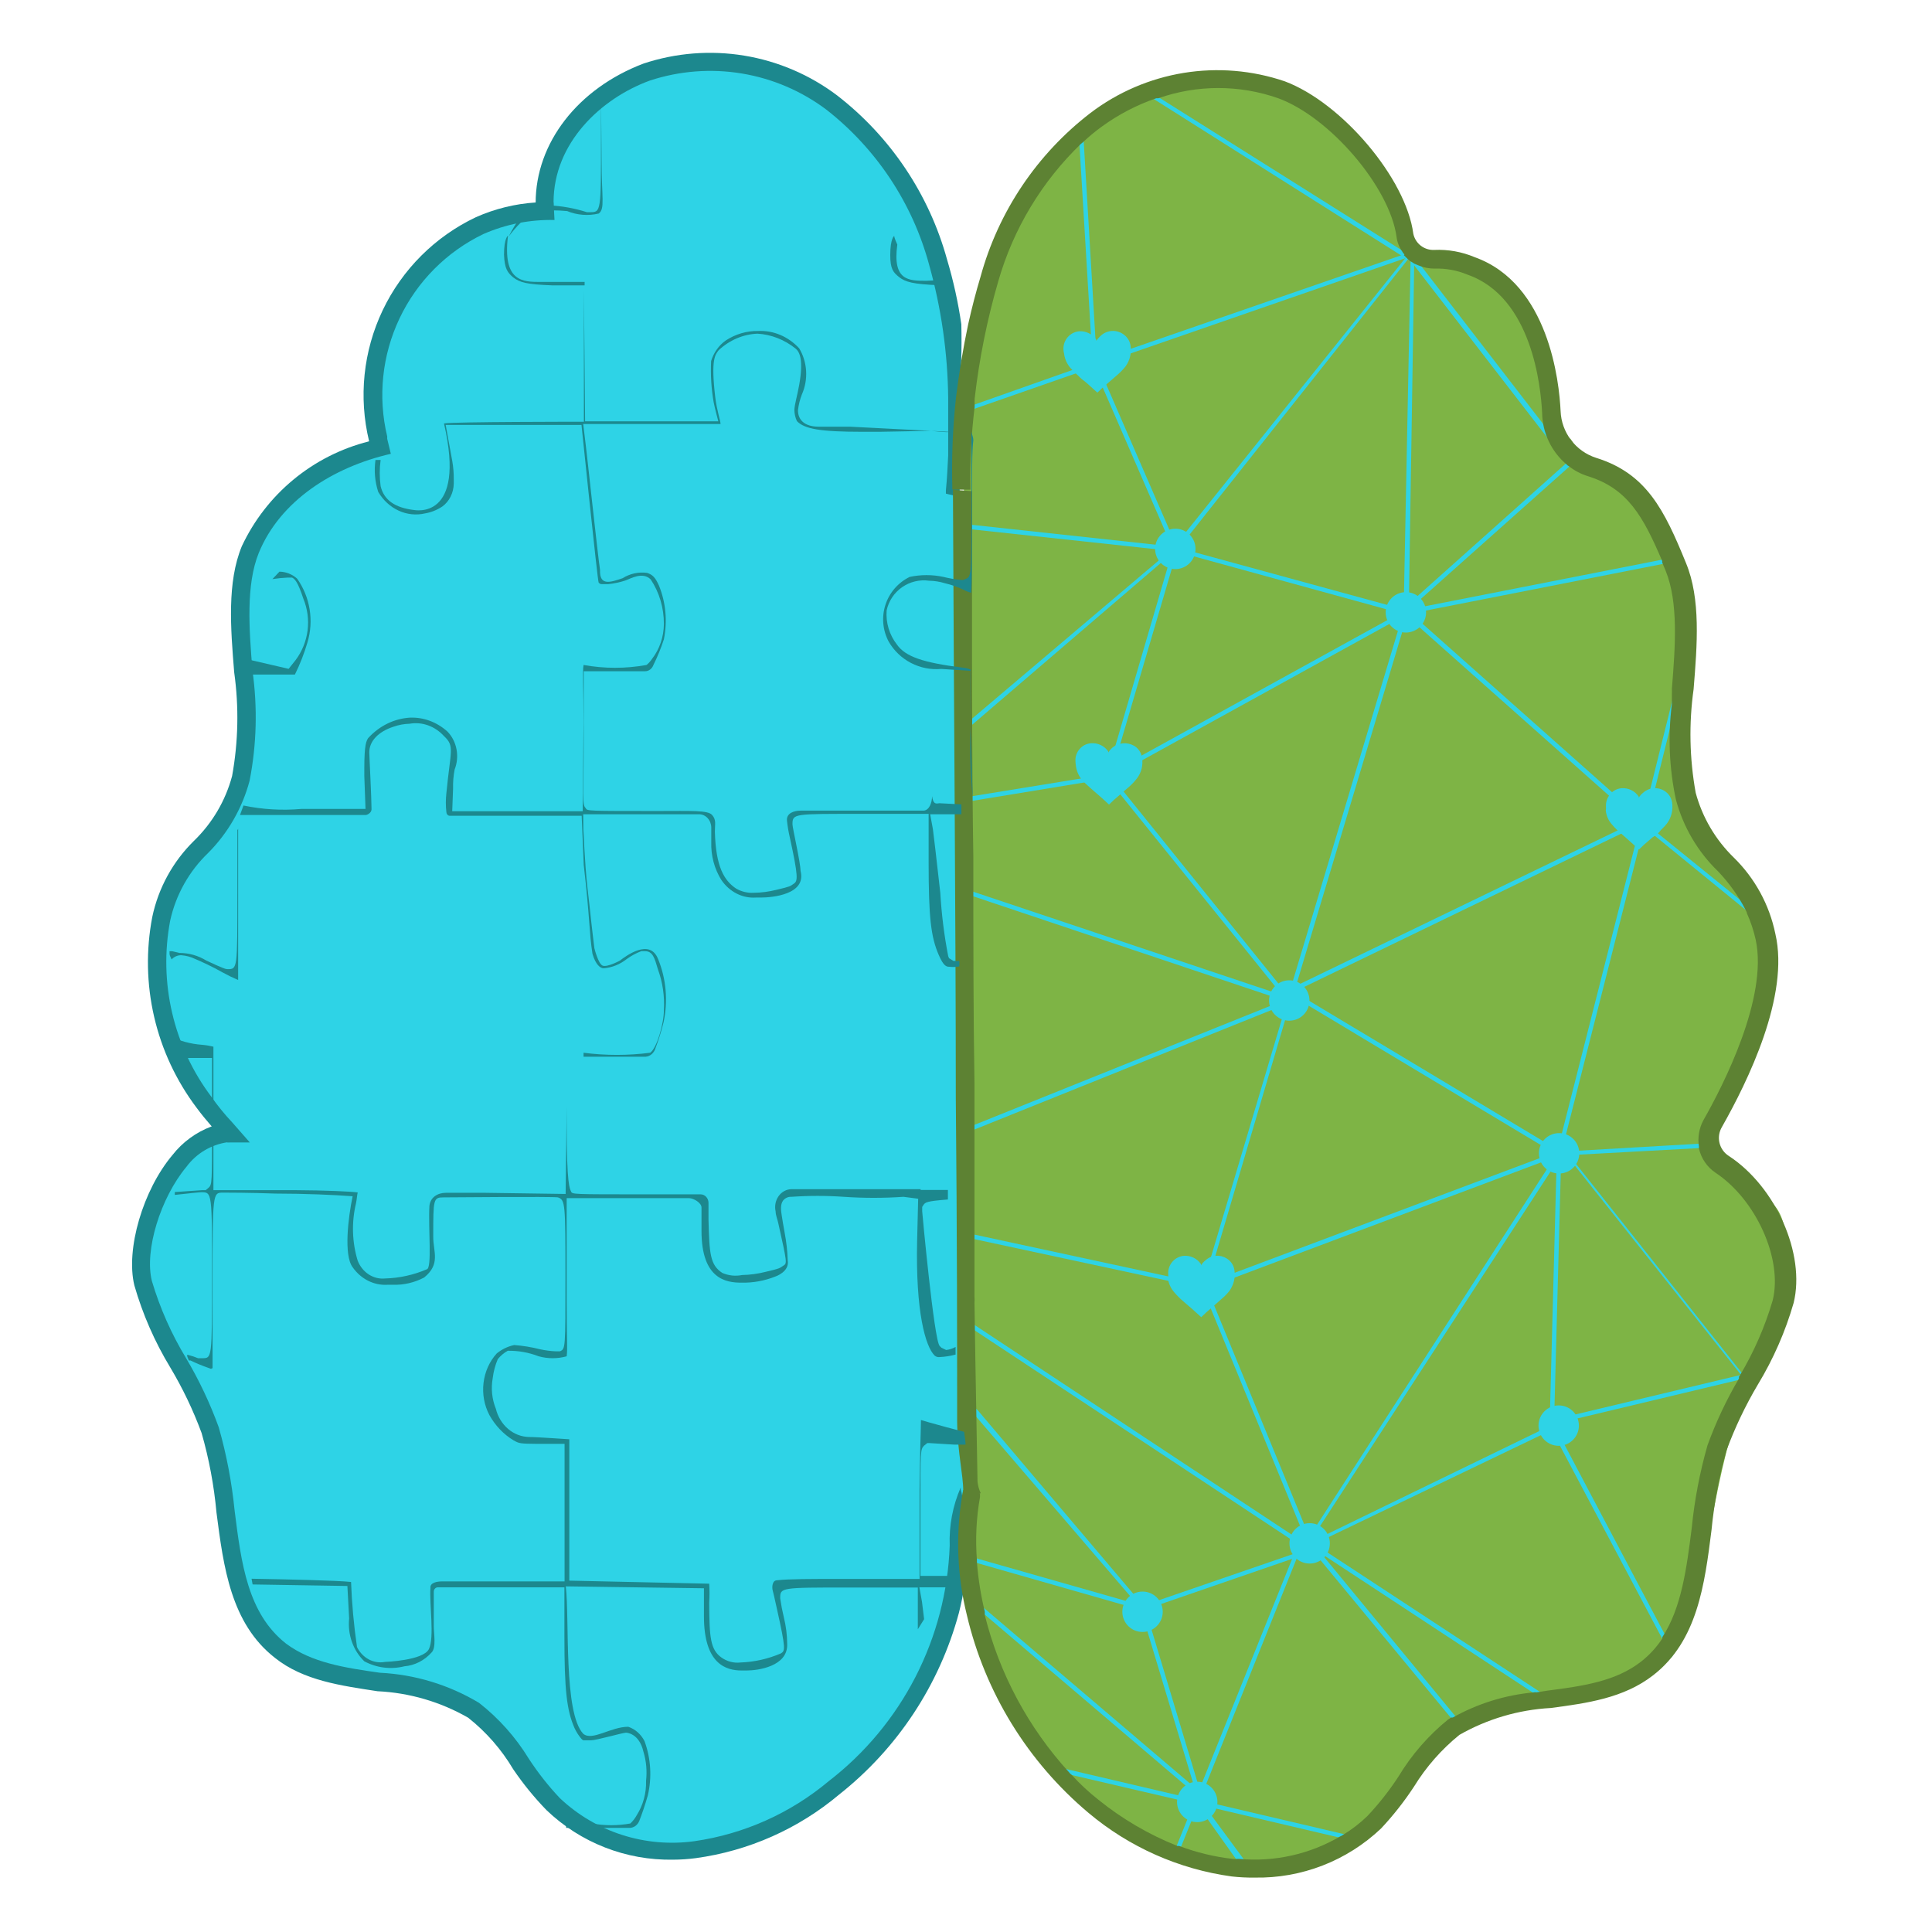 <?xml version="1.0" encoding="UTF-8"?> <svg xmlns="http://www.w3.org/2000/svg" width="512" height="512" viewBox="0 0 512 512" fill="none"><path d="M253.399 411.635C262.084 366.843 260.569 320.739 259.054 275.291L254.004 120.971C253.146 98.349 254.409 74.514 244.107 54.315C233.806 34.116 214.011 18.411 191.539 17.048C169.068 15.684 145.587 31.945 142.91 54.315C131.219 55.651 120.425 61.234 112.578 70.002C104.731 78.771 100.377 90.116 100.341 101.883C101.257 107.173 100.752 112.609 98.877 117.639C95.594 123.142 87.212 125.011 81.657 128.042C67.922 136.07 64.942 153.845 64.236 169.702C63.63 183.386 65.296 197.778 61.357 210.857C60.459 212.914 59.447 214.92 58.327 216.866C54.187 225.602 47.218 232.874 43.885 242.114C40.842 252.11 41.269 262.842 45.097 272.565C48.833 282.313 53.679 291.598 59.539 300.237C50.95 305.625 44.409 313.731 40.956 323.264C37.821 332.56 37.982 342.653 41.411 351.845C45.35 361.945 53.126 370.58 56.913 380.882C59.355 389.37 60.795 398.115 61.206 406.938C61.636 415.808 64.656 424.358 69.891 431.53C77.87 440.872 91.05 443.448 103.118 445.77C115.188 448.093 128.368 451.326 135.538 461.374C143.819 473.14 151.192 484.502 165.028 488.542C179.049 492.176 193.926 490.39 206.688 483.542C219.432 476.665 230.182 466.611 237.896 454.355C245.815 441.269 251.082 426.753 253.399 411.635Z" fill="#2ED3E6"></path><path d="M257.186 393.657C255.438 413.992 259.041 434.431 267.639 452.941C271.999 462.134 278.135 470.373 285.692 477.184C293.249 483.996 302.079 489.247 311.672 492.632C321.307 495.818 331.61 496.413 341.545 494.357C351.482 492.3 360.702 487.664 368.28 480.917C374.441 475.008 377.067 466.475 383.429 460.717C386.132 458.484 389.06 456.538 392.165 454.911C406.507 447.437 424.029 454.911 435.896 444.104C441.793 438.559 446.188 431.609 448.672 423.905C456.044 398.303 454.883 380.174 470.032 354.169C472.506 345.634 475.638 328.919 471.446 321.193C468.518 315.791 457.206 309.074 454.328 303.62C456.351 294.861 459.437 286.381 463.518 278.372C468.495 269.885 470.849 260.117 470.285 250.295C469.123 240.196 458.519 231.157 453.066 222.723C442.562 206.463 446.551 187.375 447.511 169.146C449.631 155.865 445.491 137.989 425.241 123.698C420.545 120.063 419.434 121.426 416.252 116.377C409.284 112.387 408.728 94.764 406.153 86.583C405.303 82.891 403.431 79.513 400.753 76.834C398.074 74.155 394.696 72.284 391.004 71.434C385.651 69.616 378.986 69.818 374.896 66.03C370.805 62.243 371.26 53.709 369.846 49.114C365.506 41.611 359.642 35.101 352.631 30.004C345.622 24.907 337.621 21.336 329.145 19.522C320.383 18.561 311.518 19.688 303.276 22.813C295.035 25.938 287.65 30.971 281.728 37.499C263.852 56.587 258.095 83.553 256.479 109.66C253.638 157.093 253.875 204.66 257.186 252.063C258.802 276.553 254.661 298.823 255.57 323.365C256.479 347.907 258.752 369.217 257.186 393.657Z" fill="#7EB445"></path><path d="M254.611 394.162C254.611 394.162 254.611 394.566 254.611 394.819C254.776 395.295 254.894 395.785 254.965 396.283C257.023 406.618 256.729 417.284 254.105 427.49C248.965 446.502 237.847 463.355 222.393 475.564C211.57 484.672 198.384 490.52 184.369 492.431C182.394 492.692 180.403 492.827 178.41 492.834C165.922 493.067 153.848 488.347 144.83 479.705C141.574 476.35 138.618 472.716 135.993 468.848C132.887 463.612 128.848 458.991 124.075 455.214C116.735 450.996 108.494 448.59 100.039 448.194C90.545 446.73 80.445 445.417 72.871 439.357C61.155 430.217 59.236 415.27 57.368 400.828C56.718 393.7 55.4 386.651 53.429 379.771C51.197 373.718 48.408 367.886 45.097 362.349C40.987 355.563 37.794 348.261 35.604 340.635C33.281 331.091 37.876 315.386 45.703 306.095C48.389 302.664 51.972 300.043 56.055 298.52C57.687 298.009 59.399 297.804 61.105 297.915L60.802 302.712H60.246C55.93 303.349 52.043 305.674 49.44 309.175C42.522 317.456 38.23 331.395 40.249 339.473C42.388 346.669 45.442 353.56 49.339 359.975C52.781 365.786 55.672 371.906 57.974 378.256C60.018 385.439 61.421 392.791 62.165 400.222C63.933 414.362 65.65 427.591 75.799 435.57C82.566 440.62 91.353 441.983 100.694 443.296C109.971 443.753 118.991 446.495 126.954 451.275C132.198 455.377 136.662 460.389 140.133 466.07C142.562 469.792 145.316 473.29 148.364 476.523C153.073 480.973 158.722 484.309 164.892 486.283C171.063 488.259 177.598 488.824 184.015 487.936C197.132 486.049 209.46 480.54 219.616 472.03C229.22 464.622 237.072 455.189 242.614 444.4C248.157 433.612 251.253 421.735 251.682 409.614C251.485 404.31 252.486 399.028 254.611 394.162Z" fill="#1C888E"></path><path d="M102.462 115.669L103.573 120.265C88.171 123.8 74.234 132.738 68.578 146.523C65.145 155.006 66.003 166.722 66.912 177.781C68.274 187.451 68.018 197.281 66.154 206.868C64.24 214.096 60.461 220.696 55.197 226.006C50.118 230.861 46.602 237.121 45.097 243.983C43.568 252.092 43.748 260.43 45.627 268.464C47.505 276.499 51.039 284.052 56.005 290.642C57.672 293.03 59.511 295.291 61.509 297.409L66.205 302.762H60.246C58.807 301.44 57.442 300.042 56.156 298.571C54.742 296.954 53.328 295.238 52.066 293.521C46.695 286.389 42.878 278.21 40.86 269.513C38.842 260.815 38.669 251.792 40.35 243.024C41.962 235.346 45.81 228.319 51.409 222.824C56.269 218.123 59.76 212.188 61.509 205.656C63.156 196.587 63.344 187.313 62.064 178.185C61.105 166.42 60.145 154.3 64.084 144.755C67.285 137.926 71.962 131.892 77.778 127.088C83.593 122.285 90.403 118.833 97.716 116.982C99.281 116.528 100.846 116.073 102.361 115.72" fill="#1C888E"></path><path d="M146.698 53.658C145.082 53.658 143.517 53.658 141.951 53.658C136.495 54.011 131.143 55.328 126.146 57.547C115.315 62.678 106.585 71.386 101.424 82.203C96.264 93.02 94.99 105.285 97.817 116.931L98.069 117.74L102.614 116.427C102.595 116.174 102.595 115.922 102.614 115.669C100.1 105.168 101.254 94.123 105.884 84.368C110.513 74.612 118.34 66.734 128.064 62.041C134.01 59.425 140.457 58.15 146.95 58.304L146.698 53.658Z" fill="#1C888E"></path><path d="M250.672 130.818C250.672 130.515 250.672 130.263 250.672 129.96C250.975 126.879 251.127 123.8 251.278 120.668C251.278 115.366 251.278 110.316 251.278 105.519C251.155 93.566 249.457 81.681 246.229 70.171C241.841 53.886 232.289 39.463 219.01 29.066C212.414 24.11 204.717 20.819 196.577 19.474C188.435 18.129 180.09 18.769 172.249 21.34C159.222 26.087 146.698 37.903 146.698 53.608C146.65 54.516 146.65 55.426 146.698 56.335L141.951 56.739C141.951 55.729 141.951 54.769 141.951 53.759C141.951 37.903 153.111 23.461 170.533 16.846C179.128 13.994 188.288 13.272 197.224 14.741C206.161 16.21 214.607 19.826 221.838 25.279C236.001 36.236 246.224 51.493 250.975 68.757C252.653 74.38 253.919 80.119 254.762 85.926C254.916 92.344 254.731 98.766 254.207 105.165L255.368 106.377C255.368 106.933 255.368 108.196 255.368 108.701C255.368 109.205 255.368 108.701 255.368 108.701C255.368 112.74 253.702 116.427 253.601 120.82C253.5 125.214 254.611 127.941 254.207 131.677L250.672 130.818Z" fill="#1C888E"></path><path d="M436.351 216.512L436.452 216.159L436.199 216.462L435.846 216.361L435.593 216.21L435.643 215.957L444.33 181.013L445.036 181.063L445.238 182.225L436.705 216.613L436.351 216.512Z" fill="#2ED3E6"></path><path d="M343.335 264.435L343.638 264.081L343.941 263.828L344.143 263.627L344.446 263.727L411.708 304.075L411.506 304.378V304.429L411.305 304.731L411.153 305.135L343.335 264.435Z" fill="#2ED3E6"></path><path d="M374.896 159.451H374.542H373.987L416.606 121.376L417.364 122.335L375.098 160.005L374.896 159.451Z" fill="#2ED3E6"></path><path d="M416.506 305.691L416.405 305.287L416.809 305.034L454.227 302.863L454.025 303.57L453.622 304.075L416.557 306.095L416.506 305.691Z" fill="#2ED3E6"></path><path d="M415.748 376.084L416.102 376.034L415.697 375.832L415.647 375.529L415.9 375.225L461.146 364.42L467.407 362.551L465.993 364.116L461.448 365.53L415.799 376.437L415.748 376.084Z" fill="#2ED3E6"></path><path d="M330.256 495.107H329.7H329.296L317.784 478.947H318.591H318.844H319.449L331.215 494.905L330.256 495.107Z" fill="#2ED3E6"></path><path d="M317.43 475.261L344.95 406.838H345.254H345.658H346.112L318.439 475.817L317.43 475.261Z" fill="#2ED3E6"></path><path d="M258.196 414.008V413.251L258.651 412.948L299.604 424.613L299.25 425.066L299.099 425.37L298.998 425.673L258.196 414.008Z" fill="#2ED3E6"></path><path d="M294.605 204.595L370.755 162.631L371.311 163.137L371.209 163.693L296.12 205.1L294.605 204.595Z" fill="#2ED3E6"></path><path d="M313.541 141.928L373.027 67.646V67.949H373.33H373.734L314.804 142.23H314.197L313.188 142.483L313.541 141.928Z" fill="#2ED3E6"></path><path d="M256.53 351.391L256.379 350.129L256.984 350.28L345.355 408.705L344.699 409.665L256.53 351.391Z" fill="#2ED3E6"></path><path d="M256.834 140.211L256.227 139.151L256.783 138.999L308.593 144.605L308.391 145.008V145.362L307.937 145.716L256.834 140.211Z" fill="#2ED3E6"></path><path d="M255.621 236.762L255.772 236.055L256.226 235.752L338.436 263.273L338.033 264.384L255.621 236.762Z" fill="#2ED3E6"></path><path d="M290.161 94.107L290.211 93.753L289.959 94.107L289.655 94.056L289.404 93.753L285.818 34.167L286.677 33.258L286.98 33.813L290.565 94.157L290.161 94.107Z" fill="#2ED3E6"></path><path d="M411.405 379.367L412.011 379.417L412.416 379.771V379.417H412.617L412.869 379.569L443.572 437.64L443.118 439.206L411.405 379.367Z" fill="#2ED3E6"></path><path d="M344.143 261.91L344.446 261.708H343.991L343.536 261.354L343.89 261.051L435.745 216.664L436.25 217.724L344.345 262.163L344.143 261.91Z" fill="#2ED3E6"></path><path d="M320.459 340.887L320.661 340.635L320.206 340.786L319.601 340.383L320.056 339.979L411.304 305.691L411.455 305.943L411.961 306.347L411.556 306.853L320.61 341.039L320.459 340.887Z" fill="#2ED3E6"></path><path d="M373.936 164.248H375.047H375.804L432.614 214.745L431.806 215.654L373.936 164.248Z" fill="#2ED3E6"></path><path d="M462.307 367.398L462.004 365.126L416.001 307.205C416.001 307.205 416.001 307.205 416.001 306.903V306.347L462.458 364.924L462.811 367.096L462.458 367.701L461.903 368.308L462.307 367.398Z" fill="#2ED3E6"></path><path d="M346.971 409.867H347.981H348.636L387.267 456.728L386.662 457.132H386.055L346.971 409.867Z" fill="#2ED3E6"></path><path d="M348.082 406.231L347.829 405.928L413.122 304.933L414.081 305.59L348.435 406.585L348.082 406.231Z" fill="#2ED3E6"></path><path d="M311.118 491.47L311.067 491.067L316.319 478.039L317.379 478.544L311.976 491.925L311.118 491.47Z" fill="#2ED3E6"></path><path d="M255.772 327.859V327.102L256.227 326.748L317.782 340.029V341.191L255.772 327.859Z" fill="#2ED3E6"></path><path d="M311.572 146.119L313.693 145.564L370.957 161.218L368.887 161.874L311.572 146.119Z" fill="#2ED3E6"></path><path d="M257.641 107.993H257.943V107.59L258.196 107.236L286.778 97.137C287.047 97.213 287.303 97.333 287.535 97.49L288.141 97.894L257.186 108.701L257.641 107.993Z" fill="#2ED3E6"></path><path d="M302.937 428.55L304.047 429.056L304.25 429.106L304.401 429.308L317.834 473.948L316.722 474.302L302.937 428.55Z" fill="#2ED3E6"></path><path d="M255.217 192.88V192.476L308.845 147.028H309.299H310.158L255.268 194.092L255.217 192.88Z" fill="#2ED3E6"></path><path d="M302.634 24.269L303.543 24.016H304.25L373.987 67.899V68.151C373.951 68.3 373.951 68.456 373.987 68.606L373.482 69.06L302.634 24.269Z" fill="#2ED3E6"></path><path d="M374.592 162.026L373.835 161.52L374.592 161.269L443.673 147.684L443.37 148.442L442.966 148.997L375.199 162.329C375.008 162.207 374.804 162.105 374.592 162.026Z" fill="#2ED3E6"></path><path d="M464.074 242.316L436.149 219.542L437.865 219.643L464.63 241.307L464.68 242.519L464.074 242.316Z" fill="#2ED3E6"></path><path d="M411.506 376.437L411.204 376.084V376.437L410.698 376.387L412.567 306.196L413.274 306.246L413.729 306.6L411.86 376.437H411.506Z" fill="#2ED3E6"></path><path d="M319.803 344.169H320.662L320.964 344.119L321.116 344.371L347.072 407.494L346.617 407.544L345.961 407.846L319.803 344.169Z" fill="#2ED3E6"></path><path d="M347.879 410.221L348.082 409.968V409.917L348.284 409.614L348.435 409.211L411.607 450.669L410.648 450.871L409.891 450.972L347.879 410.221Z" fill="#2ED3E6"></path><path d="M302.23 425.622L301.775 425.319C301.565 424.941 301.224 424.654 300.816 424.512L258.297 374.973V374.266V373.054L259.055 373.66L303.391 425.976L302.23 425.622Z" fill="#2ED3E6"></path><path d="M282.132 469.959L280.264 468.999L280.516 468.342L317.783 477.078L317.48 478.19L282.132 469.959Z" fill="#2ED3E6"></path><path d="M255.722 299.328L255.924 299.025L337.932 266.05L338.992 266.606L338.588 267.01L255.621 300.389L255.722 299.328Z" fill="#2ED3E6"></path><path d="M303.442 425.572L303.946 425.167L347.223 410.271L347.576 411.331L304.654 426.127L303.442 425.572Z" fill="#2ED3E6"></path><path d="M255.722 211.665L256.025 211.26L291.726 205.454L292.079 206.16L291.878 206.615L255.621 212.573L255.722 211.665Z" fill="#2ED3E6"></path><path d="M310.41 144.554L289.758 96.985L290.565 97.036L291.17 97.289L311.672 144.504L311.37 144.654L311.219 144.352L310.966 144.705L310.713 144.755L310.41 144.554Z" fill="#2ED3E6"></path><path d="M371.966 162.631L373.835 68.252L374.441 68.808H374.795L373.33 162.631H371.966Z" fill="#2ED3E6"></path><path d="M413.324 303.266L413.274 302.863L435.19 216.563L436.3 216.866L414.334 303.266H413.324Z" fill="#2ED3E6"></path><path d="M350.96 407.797H350.606L349.899 407.494L350.505 407.14L412.869 376.842V377.548V378.155L351.161 407.797H350.96Z" fill="#2ED3E6"></path><path d="M319.702 478.694L319.904 478.291L319.955 477.937L320.459 477.685L360.049 486.977L358.383 487.784L319.702 478.694Z" fill="#2ED3E6"></path><path d="M258.196 425.521L258.297 424.36L258.853 424.511L315.359 472.635L314.602 473.544L258.196 425.521Z" fill="#2ED3E6"></path><path d="M338.537 262.163L294.605 207.675L296.221 208.08L296.523 208.231L340.052 262.213L339.194 262.264L338.537 262.163Z" fill="#2ED3E6"></path><path d="M319.651 339.423H319.348H319.046L340.861 266.201L341.264 266.505H341.567V266.959L320.056 339.676L319.651 339.423Z" fill="#2ED3E6"></path><path d="M292.787 95.42L292.635 95.066L292.938 94.763L372.826 67.141L372.976 67.444L373.229 67.848L372.926 68.252L292.938 95.976L292.787 95.42Z" fill="#2ED3E6"></path><path d="M342.274 263.374L341.971 263.273L341.77 262.818L371.36 164.197L372.421 163.894L372.522 164.45L342.729 263.677L342.274 263.374Z" fill="#2ED3E6"></path><path d="M293.948 203.232L310.208 147.684H310.966L311.32 148.089L294.605 204.898L293.948 203.232Z" fill="#2ED3E6"></path><path d="M373.633 68.858L374.744 68.05L416.303 121.88L415.192 122.638L373.633 68.858Z" fill="#2ED3E6"></path><path d="M293.746 211.059C296.701 211.059 299.099 208.662 299.099 205.706C299.099 202.75 296.701 200.353 293.746 200.353C290.789 200.353 288.393 202.75 288.393 205.706C288.393 208.662 290.789 211.059 293.746 211.059Z" fill="#2ED3E6"></path><path d="M293.746 211.059C296.701 211.059 299.099 208.662 299.099 205.706C299.099 202.75 296.701 200.353 293.746 200.353C290.789 200.353 288.393 202.75 288.393 205.706C288.393 208.662 290.789 211.059 293.746 211.059Z" fill="#2ED3E6"></path><path d="M372.572 167.632C375.528 167.632 377.925 165.234 377.925 162.279C377.925 159.322 375.528 156.926 372.572 156.926C369.616 156.926 367.22 159.322 367.22 162.279C367.22 165.234 369.616 167.632 372.572 167.632Z" fill="#2ED3E6"></path><path d="M311.47 150.816C314.427 150.816 316.823 148.418 316.823 145.463C316.823 142.506 314.427 140.11 311.47 140.11C308.515 140.11 306.117 142.506 306.117 145.463C306.117 148.418 308.515 150.816 311.47 150.816Z" fill="#2ED3E6"></path><path d="M290.11 101.681C293.067 101.681 295.463 99.285 295.463 96.328C295.463 93.373 293.067 90.975 290.11 90.975C287.154 90.975 284.757 93.373 284.757 96.328C284.757 99.285 287.154 101.681 290.11 101.681Z" fill="#2ED3E6"></path><path d="M341.668 270.494C344.624 270.494 347.02 268.098 347.02 265.141C347.02 262.186 344.624 259.789 341.668 259.789C338.712 259.789 336.315 262.186 336.315 265.141C336.315 268.098 338.712 270.494 341.668 270.494Z" fill="#2ED3E6"></path><path d="M435.643 222.37C438.6 222.37 440.996 219.973 440.996 217.018C440.996 214.061 438.6 211.665 435.643 211.665C432.687 211.665 430.291 214.061 430.291 217.018C430.291 219.973 432.687 222.37 435.643 222.37Z" fill="#2ED3E6"></path><path d="M413.072 383.154C416.027 383.154 418.423 380.757 418.423 377.801C418.423 374.845 416.027 372.448 413.072 372.448C410.115 372.448 407.719 374.845 407.719 377.801C407.719 380.757 410.115 383.154 413.072 383.154Z" fill="#2ED3E6"></path><path d="M413.173 310.993C416.128 310.993 418.526 308.596 418.526 305.641C418.526 302.684 416.128 300.288 413.173 300.288C410.216 300.288 407.82 302.684 407.82 305.641C407.82 308.596 410.216 310.993 413.173 310.993Z" fill="#2ED3E6"></path><path d="M319.095 346.291C322.052 346.291 324.448 343.895 324.448 340.938C324.448 337.981 322.052 335.585 319.095 335.585C316.139 335.585 313.742 337.981 313.742 340.938C313.742 343.895 316.139 346.291 319.095 346.291Z" fill="#2ED3E6"></path><path d="M347.072 414.36C350.027 414.36 352.425 411.964 352.425 409.009C352.425 406.052 350.027 403.656 347.072 403.656C344.115 403.656 341.719 406.052 341.719 409.009C341.719 411.964 344.115 414.36 347.072 414.36Z" fill="#2ED3E6"></path><path d="M302.785 432.489C305.741 432.489 308.138 430.093 308.138 427.137C308.138 424.181 305.741 421.785 302.785 421.785C299.828 421.785 297.432 424.181 297.432 427.137C297.432 430.093 299.828 432.489 302.785 432.489Z" fill="#2ED3E6"></path><path d="M317.278 482.886C320.234 482.886 322.63 480.49 322.63 477.533C322.63 474.578 320.234 472.18 317.278 472.18C314.321 472.18 311.925 474.578 311.925 477.533C311.925 480.49 314.321 482.886 317.278 482.886Z" fill="#2ED3E6"></path><path d="M475.334 345.281C473.141 352.89 469.949 360.174 465.84 366.945C462.564 372.474 459.793 378.288 457.559 384.315C455.596 391.234 454.261 398.315 453.57 405.474C451.752 419.916 449.833 434.864 438.118 443.952C430.291 450.063 420.444 451.376 410.95 452.639C402.444 453.102 394.163 455.54 386.762 459.758C382.01 463.606 377.946 468.234 374.744 473.443C372.157 477.39 369.234 481.107 366.007 484.553C356.966 493.148 344.9 497.83 332.427 497.58C330.42 497.606 328.412 497.504 326.417 497.278C312.42 495.359 299.253 489.51 288.443 480.412C272.335 466.869 261.034 448.483 256.226 427.996C253.692 417.787 253.245 407.173 254.913 396.788C254.982 396.141 255.1 395.499 255.267 394.869L256.731 395.173L259.711 395.727C259.711 396.081 259.711 396.384 259.711 396.737C258.724 402.286 258.453 407.936 258.902 413.553C258.877 413.738 258.877 413.924 258.902 414.109C259.251 418.482 259.943 422.822 260.973 427.087V427.996C264.839 443.52 272.51 457.838 283.293 469.655C283.489 469.928 283.728 470.166 284 470.363C286.187 472.76 288.568 474.973 291.12 476.978C297.439 482.074 304.485 486.193 312.026 489.198H312.48C317.066 490.929 321.85 492.082 326.72 492.632C327.106 492.682 327.496 492.682 327.882 492.632H328.488C337.779 493.471 347.1 491.388 355.151 486.673C355.388 486.595 355.611 486.476 355.807 486.32C358.182 484.895 360.385 483.2 362.371 481.27C365.419 478.036 368.174 474.538 370.603 470.817C374.079 465.038 378.539 459.911 383.782 455.668L384.591 455.163H384.995C391.615 451.45 398.946 449.178 406.507 448.497C406.722 448.444 406.947 448.444 407.163 448.497L410.041 448.043C419.384 446.831 428.17 445.619 434.936 440.317C437.123 438.597 439.016 436.534 440.541 434.207C440.541 434.207 440.541 434.207 440.541 433.853C445.591 426.127 446.955 415.775 448.318 405.019C449.051 397.569 450.454 390.201 452.51 383.002C454.74 376.868 457.529 370.953 460.841 365.328C460.841 365.328 460.841 364.975 460.841 364.823C460.973 364.715 461.078 364.577 461.145 364.42C464.84 358.209 467.741 351.558 469.779 344.624C472.506 333.667 465.336 317.861 454.63 310.792C452.403 309.291 450.832 306.997 450.238 304.378C450.221 304.21 450.221 304.041 450.238 303.873C449.86 301.485 450.267 299.04 451.399 296.904C456.7 287.613 468.567 264.384 465.286 249.083C464.756 246.67 463.977 244.317 462.963 242.064C462.963 241.711 462.66 241.357 462.559 241.054C460.638 237.365 458.208 233.965 455.338 230.955C449.929 225.734 446.053 219.133 444.127 211.867C442.354 203.57 441.996 195.033 443.066 186.618C443.066 185.759 443.066 184.851 443.066 183.992C443.092 183.505 443.092 183.016 443.066 182.528C443.975 171.318 444.834 159.653 441.4 151.219L440.491 149.048C440.527 148.916 440.527 148.777 440.491 148.644C435.441 136.828 431.351 129.455 420.747 126.173C418.913 125.598 417.202 124.691 415.697 123.496C415.534 123.441 415.392 123.335 415.293 123.193C413.258 121.512 411.612 119.408 410.47 117.027C409.328 114.647 408.716 112.048 408.678 109.407C408.324 102.338 405.951 78.756 388.933 72.797C386.123 71.62 383.091 71.069 380.045 71.181C378.66 71.172 377.289 70.898 376.006 70.373L374.795 69.868L374.188 69.464C373.828 69.31 373.502 69.087 373.229 68.808C373.085 68.698 372.965 68.56 372.875 68.404C372.708 68.329 372.567 68.206 372.471 68.05C372.471 68.05 372.471 68.05 372.169 67.747C371.865 67.444 372.169 67.747 372.169 67.394C371.912 67.17 371.705 66.895 371.562 66.586C370.767 65.446 370.265 64.128 370.098 62.748C368.28 49.568 352.424 31.036 338.739 26.036C328.46 22.426 317.256 22.426 306.977 26.036H306.421C301.258 27.81 296.39 30.346 291.978 33.56C290.204 34.844 288.517 36.244 286.928 37.752L286.475 38.105C276.095 48.103 268.536 60.662 264.559 74.514C261.601 84.688 259.506 95.094 258.297 105.62C258.267 106.193 258.267 106.765 258.297 107.338C258.272 107.488 258.272 107.641 258.297 107.791C257.398 115.078 257.027 122.418 257.185 129.758H255.57H252.641H252.388C252.148 121.615 252.468 113.466 253.348 105.368C254.156 98.853 255.216 92.339 256.58 85.926C257.539 81.584 258.65 77.342 259.862 73.302C264.588 56.054 274.819 40.822 288.999 29.925C296.236 24.424 304.711 20.783 313.683 19.321C322.654 17.86 331.848 18.622 340.455 21.542C355.606 27.198 372.622 47.296 374.542 61.94C374.804 63.2 375.509 64.324 376.527 65.111C377.546 65.898 378.81 66.296 380.096 66.232C383.763 66.07 387.42 66.725 390.802 68.151C410.446 75.17 413.222 101.176 413.576 108.953C413.689 111.728 414.65 114.402 416.329 116.614C418.009 118.826 420.326 120.47 422.969 121.325C436.299 125.465 441.047 135.06 446.803 149.2C450.742 158.694 449.783 170.863 448.824 182.629C447.546 191.757 447.734 201.03 449.378 210.099C451.142 216.625 454.63 222.557 459.478 227.269C465.078 232.754 468.911 239.788 470.487 247.467C474.325 263.879 463.164 286.602 456.297 298.722C455.561 299.988 455.344 301.49 455.693 302.912C456.041 304.333 456.928 305.565 458.165 306.347C470.588 314.478 478.515 332.303 475.334 345.281Z" fill="#5D8233"></path><path d="M425.595 213.684C425.546 212.506 425.943 211.353 426.705 210.453C427.455 209.561 428.525 208.998 429.685 208.887C430.58 208.816 431.476 208.984 432.284 209.375C433.091 209.765 433.781 210.364 434.28 211.109V211.412C434.588 210.88 435.001 210.416 435.492 210.048C436.249 209.371 437.206 208.96 438.218 208.877C439.231 208.795 440.242 209.046 441.097 209.595C441.634 209.923 442.092 210.364 442.44 210.887C442.789 211.411 443.02 212.003 443.117 212.624C443.432 214.576 442.96 216.574 441.804 218.179C441.193 218.959 440.499 219.67 439.734 220.299C438.37 221.562 436.956 222.723 435.593 223.935L434.331 225.147C432.815 223.683 431.2 222.32 429.635 220.906C428.77 220.209 427.976 219.431 427.261 218.583C426.28 217.528 425.677 216.179 425.544 214.745C425.645 214.392 425.595 214.038 425.595 213.684Z" fill="#2ED3E6"></path><path d="M285.01 201.717C284.973 201.131 285.052 200.545 285.242 199.99C285.433 199.435 285.732 198.924 286.121 198.484C286.876 197.607 287.946 197.063 289.101 196.97C289.989 196.894 290.884 197.054 291.691 197.435C292.498 197.816 293.19 198.405 293.695 199.142V199.445C294.012 198.934 294.403 198.475 294.857 198.081C295.646 197.447 296.607 197.065 297.614 196.985C298.623 196.903 299.633 197.126 300.513 197.626C301.084 197.948 301.573 198.399 301.941 198.943C302.309 199.485 302.547 200.107 302.633 200.758C302.808 201.716 302.783 202.7 302.556 203.647C302.33 204.596 301.909 205.485 301.32 206.261C300.714 207.045 300.038 207.772 299.301 208.433L295.16 212.018L293.897 213.23C292.382 211.766 290.766 210.402 289.202 209.039C287.636 207.675 287.535 207.524 286.778 206.716C285.838 205.621 285.256 204.264 285.111 202.828C285.05 202.461 285.016 202.089 285.01 201.717Z" fill="#2ED3E6"></path><path d="M309.602 337.857C309.475 336.645 309.834 335.432 310.602 334.485C311.369 333.538 312.481 332.935 313.693 332.807C314.587 332.736 315.484 332.905 316.291 333.295C317.099 333.686 317.788 334.284 318.288 335.03V335.332C318.605 334.808 319.016 334.347 319.5 333.969C320.256 333.291 321.214 332.88 322.226 332.798C323.239 332.715 324.249 332.968 325.105 333.515C325.641 333.844 326.1 334.284 326.448 334.808C326.796 335.331 327.028 335.923 327.125 336.544C327.439 338.497 326.968 340.494 325.812 342.099C325.201 342.879 324.507 343.59 323.742 344.22C322.378 345.482 320.964 346.644 319.601 347.857L318.338 349.068C316.773 347.604 315.208 346.24 313.592 344.877C312.738 344.149 311.945 343.356 311.219 342.504C310.258 341.435 309.659 340.093 309.501 338.666C309.653 338.565 309.602 338.211 309.602 337.857Z" fill="#2ED3E6"></path><path d="M281.829 92.592C281.772 91.414 282.17 90.258 282.94 89.366C283.711 88.473 284.796 87.91 285.97 87.795C286.856 87.732 287.742 87.906 288.54 88.296C289.339 88.686 290.019 89.279 290.515 90.016V90.32C290.864 89.82 291.27 89.362 291.726 88.956C292.51 88.234 293.514 87.796 294.577 87.713C295.639 87.631 296.698 87.909 297.585 88.501C298.122 88.841 298.58 89.291 298.929 89.823C299.277 90.354 299.508 90.954 299.604 91.582C299.911 93.518 299.438 95.497 298.291 97.087C297.667 97.87 296.975 98.597 296.221 99.258L292.08 102.843L290.818 104.055C289.252 102.59 287.686 101.226 286.071 99.864C285.231 99.141 284.439 98.365 283.697 97.54C282.746 96.448 282.147 95.092 281.981 93.652C281.88 93.299 281.829 92.945 281.829 92.592Z" fill="#2ED3E6"></path><path d="M259.054 392.648C259.159 393.716 259.45 394.758 259.913 395.727H255.974L255.267 395.071C255.267 390.779 253.753 384.972 253.652 376.741C253.652 357.4 253.652 327.758 253.298 290.895C253.298 245.448 252.792 189.093 252.541 129.808L257.591 130.162C257.591 136.272 257.591 142.433 257.591 148.392V156.168C257.591 180.76 257.591 204.646 257.943 227.218V228.127C257.943 249.134 257.943 269.029 258.246 287.108V290.693C258.246 310.589 258.246 328.516 258.246 343.665C258.295 344.202 258.295 344.743 258.246 345.281C258.55 366.894 259.003 387.597 259.054 392.648Z" fill="#5D8233"></path><path d="M74.061 151.496L72.193 153.465C73.532 153.263 74.88 153.127 76.233 153.062H76.788H77.394C78.101 153.414 78.909 154.122 80.374 158.615C81.482 161.288 81.875 164.202 81.512 167.071C81.148 169.941 80.043 172.666 78.303 174.978L76.485 177.25L64.063 174.371L63.609 176.189L64.063 178.765H67.093C75.324 178.765 77.798 178.765 78.152 178.765C79.509 176.022 80.624 173.167 81.485 170.23C82.333 167.395 82.528 164.406 82.056 161.484C81.585 158.564 80.456 155.787 78.758 153.365C77.474 152.188 75.803 151.523 74.061 151.496Z" fill="#1C888E"></path><path d="M62.907 219.97V236.936C62.907 256.833 62.907 256.833 60.332 256.833C59.878 256.833 59.524 256.833 54.676 254.561C52.536 253.241 50.071 252.541 47.556 252.54L45.637 252.086H44.931V252.793C44.931 253.248 45.284 253.752 45.486 254.257C45.809 253.896 46.206 253.609 46.651 253.418C47.096 253.226 47.577 253.133 48.061 253.146C49.305 253.242 50.521 253.567 51.647 254.106C53.263 254.763 56.696 256.378 58.969 257.691C60.314 258.433 61.696 259.108 63.109 259.711C63.109 257.792 63.109 250.773 63.109 239.865V219.616C63.078 219.751 63.008 219.874 62.907 219.97Z" fill="#1C888E"></path><path d="M246.228 153.895C247.632 153.922 249.026 154.143 250.369 154.552C252.111 154.957 253.804 155.549 255.418 156.319C256.023 156.655 256.668 156.91 257.338 157.077C257.589 154.956 257.589 146.624 257.589 136.879C257.589 124.86 257.589 119.305 257.943 116.679C257.943 115.922 257.589 115.165 257.439 114.407V133.747C257.439 152.835 257.439 152.835 255.823 153.442L255.317 153.693H254.712C253.128 153.543 251.559 153.272 250.015 152.886C247.069 152.255 244.024 152.255 241.077 152.886C239.563 153.624 238.213 154.66 237.108 155.931C236.003 157.204 235.166 158.686 234.647 160.289C234.129 161.892 233.94 163.583 234.089 165.261C234.24 166.939 234.727 168.57 235.523 170.055C236.916 172.461 238.969 174.419 241.437 175.699C243.907 176.978 246.69 177.525 249.46 177.276L257.237 177.781L257.186 192.577V177.428C256.511 177.147 255.794 176.977 255.065 176.922C244.562 175.609 239.916 173.994 237.694 170.812C235.691 168.243 234.719 165.021 234.967 161.773C235.503 159.281 236.962 157.085 239.051 155.624C241.14 154.162 243.703 153.546 246.228 153.895Z" fill="#1C888E"></path><path d="M247.004 210.998C247.004 212.761 246.231 214.777 244.73 214.828H226.895H212.154C210.38 214.828 208.333 215.533 208.561 217.499C208.714 218.96 208.958 220.408 209.288 221.833C211.608 232.417 211.426 233.476 210.38 234.182C209.334 234.887 209.652 234.887 205.83 235.795C203.8 236.31 201.725 236.58 199.642 236.601C198.066 236.675 196.497 236.292 195.094 235.492C191.908 233.375 189.679 229.696 189.452 220.372C189.452 218.356 189.862 217.298 188.723 215.987C187.586 214.677 183.173 214.929 174.393 214.929C155.556 214.929 155.556 214.929 155.238 214.173C154.192 213.316 154.693 211.099 154.693 194.92V177.885H164.337C166.522 177.885 168.887 177.885 170.934 177.885C171.414 177.891 171.884 177.735 172.283 177.439C172.681 177.141 172.989 176.717 173.164 176.222C174.248 174.038 175.176 171.763 175.939 169.418C176.913 164.631 176.45 159.623 174.62 155.155C173.664 153.038 172.982 152.332 171.526 151.829C169.262 151.505 166.964 152 164.975 153.24C161.927 154.248 158.833 155.457 159.014 151.022C158.468 147.645 155.42 119.17 155.238 118.01L154.556 112.365H190.953C190.953 111.509 189.952 108.737 189.543 105.209C188.36 95.129 189.543 94.02 190.453 92.81C193.342 90.12 196.961 88.576 200.734 88.425C204.393 88.637 207.918 90.021 210.88 92.407C211.927 93.315 212.973 95.381 211.791 102.034C211.245 105.007 210.607 107.074 210.516 108.586C210.523 109.639 210.757 110.676 211.199 111.609C213.2 113.676 217.341 114.432 228.533 114.432H233.083L246.732 114.18C246.732 114.18 251.599 114.734 251.599 114.432L225.212 113.072C221.936 113.072 219.025 113.072 216.977 113.072C213.019 113.072 211.472 111.106 211.472 108.737C211.637 107.278 211.99 105.852 212.518 104.503C213.372 102.578 213.754 100.438 213.626 98.297C213.498 96.157 212.865 94.09 211.791 92.306C210.353 90.751 208.642 89.541 206.763 88.752C204.884 87.963 202.878 87.611 200.872 87.72C197.865 87.669 194.905 88.542 192.318 90.24C190.51 91.517 189.146 93.436 188.451 95.683C188.274 99.347 188.502 103.02 189.133 106.62C189.361 107.88 190.361 111.66 190.361 111.66H172.164H155.057L154.738 76.783V111.761C154.738 111.761 119.614 111.761 117.659 112.215C123.664 138.171 109.742 135.146 109.605 135.146C104.783 134.542 101.78 132.627 100.87 128.846C100.556 126.541 100.556 124.196 100.87 121.891H99.506C99.099 124.737 99.35 127.649 100.233 130.358C101.546 132.582 103.434 134.314 105.65 135.33C107.866 136.347 110.306 136.598 112.654 136.053C114.262 135.781 115.807 135.165 117.204 134.239C118.124 133.578 118.884 132.675 119.415 131.611C119.947 130.548 120.234 129.356 120.252 128.141V127.133C120.274 125.441 120.136 123.752 119.842 122.093L118.113 112.618H154.101C154.101 112.618 158.378 154.147 158.65 154.399C158.924 154.651 159.06 154.802 159.469 154.802H161.153C162.695 154.655 164.22 154.334 165.702 153.845C167.159 153.341 170.252 151.426 172.436 153.542C174.73 156.966 175.958 161.122 175.939 165.386C175.904 168.773 174.793 172.038 172.8 174.609C172.388 175.221 171.898 175.765 171.344 176.222C165.815 177.223 160.175 177.223 154.647 176.222C154.328 177.935 154.647 182.622 154.647 191.342L154.419 214.979H119.842L120.069 208.982C120.026 207.29 120.164 205.598 120.479 203.942C121.147 202.25 121.322 200.37 120.98 198.564C120.637 196.756 119.794 195.113 118.568 193.862C115.773 191.346 112.249 190.039 108.65 190.183C104.472 190.423 100.519 192.361 97.549 195.626C96.775 196.785 96.503 198.75 96.548 205.705L96.867 214.374H79.851C74.726 214.83 69.57 214.525 64.519 213.468L63.609 215.987H82.171C92.635 215.987 95.275 215.987 96.867 215.987C97.367 215.987 98.459 215.383 98.459 214.475C98.459 211.553 97.868 200.313 97.868 199.356C97.868 196.432 100.233 193.913 104.237 192.602C105.635 192.104 107.091 191.833 108.559 191.796C110.202 191.513 111.88 191.663 113.462 192.232C115.041 192.801 116.48 193.773 117.659 195.072C120.57 197.793 119.387 198.801 118.295 210.191C118.105 211.865 118.105 213.558 118.295 215.231C118.305 215.473 118.394 215.703 118.544 215.879C118.694 216.055 118.897 216.165 119.114 216.189H154.147L154.693 229.192C156.376 243.707 156.103 246.983 157.012 252.778C157.832 255.601 159.06 256.61 159.97 256.61C162.184 256.428 164.309 255.574 166.112 254.14C167.304 253.279 168.588 252.585 169.933 252.073H170.934C172.982 252.073 173.482 253.888 174.347 256.861C175.612 260.293 176.157 263.998 175.939 267.697C175.939 271.275 174.074 277.777 172.3 278.987C166.435 279.747 160.511 279.747 154.647 278.987C154.647 279.894 154.647 278.584 154.647 280.045H162.928H171.071C171.666 280.006 172.236 279.768 172.707 279.363C173.178 278.959 173.527 278.406 173.709 277.777C174.554 275.546 175.268 273.256 175.849 270.923C177.073 265.306 176.561 259.396 174.393 254.14C172.209 248.596 165.884 253.333 164.246 254.593C164.246 254.593 160.88 256.407 159.698 255.904C158.514 255.4 157.513 251.267 157.513 251.267C157.513 251.267 156.876 246.227 156.239 240.078L155.694 235.341C154.874 228.033 154.693 220.22 154.602 219.868L154.556 215.786H185.266C186.123 215.786 186.944 216.163 187.55 216.834C188.156 217.504 188.496 218.415 188.496 219.364V223.144C188.381 226.738 189.323 230.276 191.18 233.224C192.237 234.764 193.62 235.993 195.207 236.802C196.794 237.611 198.536 237.974 200.28 237.86H201.644C204.511 237.86 213.793 237.104 212.154 230.804C212.154 228.638 210.016 219.415 210.016 218.457C210.016 215.584 210.335 215.685 228.214 215.685H246.095V228.536C246.095 243.052 246.686 248.293 248.779 253.082C250.052 256.004 250.781 256.206 251.599 256.206C252.479 256.315 253.368 256.281 254.238 256.105V254.644C253.878 254.721 253.507 254.721 253.146 254.644H252.646L251.509 253.939L251.282 253.384C250.214 247.854 249.514 242.244 249.189 236.601C248.188 227.63 247.323 220.321 247.232 219.768L246.505 215.786H254.784C254.784 214.929 254.784 214.021 254.784 213.164L248.915 212.862C247.869 213.064 247.323 213.014 247.004 210.998Z" fill="#1C888E"></path><path d="M249.488 357.158L249.024 356.703C247.542 355.288 244.391 321.315 244.391 321.012V319.849L244.715 319.344C245.225 318.635 245.409 318.332 251.203 317.877C251.203 317.068 251.203 316.209 251.203 315.35H243.973V296.341V281.175C243.973 284.207 243.973 288.202 243.973 292.954V315.147H222.655H209.725C209.067 315.156 208.42 315.327 207.831 315.649C207.242 315.97 206.727 316.432 206.326 317.001C205.925 317.571 205.647 318.232 205.513 318.935C205.38 319.638 205.394 320.366 205.554 321.062C205.554 322.023 206.018 323.084 206.25 324.146C208.613 334.762 208.613 334.762 207.594 335.42C206.574 336.077 206.852 336.128 202.959 337.038C200.893 337.564 198.78 337.852 196.657 337.897C194.898 338.253 193.083 338.06 191.421 337.341C188.176 335.218 187.99 332.286 187.759 323.186C187.759 321.82 187.759 320.456 187.759 318.736C187.747 318.142 187.522 317.576 187.132 317.161C186.742 316.744 186.219 316.512 185.673 316.512C182.8 316.512 177.796 316.512 170.844 316.512C151.658 316.512 151.658 316.512 151.334 315.754C151.009 314.995 150.175 314.187 150.175 297.908V281.731C150.175 284.714 150.175 288.556 150.175 293.106L149.897 316.411L128.718 316.108C123.574 316.108 120.331 316.108 118.152 316.108C115.974 316.108 113.981 317.321 113.796 319.647C113.471 325.612 114.537 336.128 113.101 336.38C109.582 337.884 105.85 338.705 102.071 338.808C100.558 338.964 99.039 338.593 97.732 337.748C96.425 336.903 95.397 335.628 94.796 334.105C93.301 329.205 93.141 323.938 94.332 318.938C94.564 317.877 94.61 316.765 94.796 316.007C92.896 315.754 86.639 315.451 77.834 315.401H56.562C56.562 315.401 56.562 281.225 56.562 277.383C55.556 277.134 54.533 276.964 53.504 276.878C50.542 276.667 47.638 275.88 44.931 274.552C45.255 276.472 45.533 278.394 45.811 280.365H49.009H56.192V297.857C56.192 313.681 56.192 313.833 55.311 314.742L54.523 315.401H53.643L46.321 315.906V316.664C49.426 316.31 52.855 315.957 53.365 315.957C56.192 315.957 56.192 315.957 56.192 338.099C56.192 360.242 56.192 359.939 53.504 359.939H52.948H52.484C51.637 359.592 50.77 359.304 49.889 359.08H49.565C49.565 359.535 49.889 360.04 50.028 360.546H50.492C52.003 361.277 53.55 361.918 55.126 362.467L55.96 362.77L56.099 362.619H56.331V340.728C56.331 316.058 56.331 316.058 59.111 316.058C59.621 316.058 66.434 316.058 73.014 316.31C80.846 316.31 88.864 316.664 93.452 317.018C92.293 322.528 91.041 332.639 93.452 335.825C94.528 337.369 95.937 338.602 97.553 339.413C99.169 340.224 100.944 340.589 102.721 340.475H104.11C106.977 340.572 109.823 339.913 112.406 338.554C116.808 334.965 114.815 331.78 114.815 327.786C114.815 317.675 114.815 317.321 117.596 317.321C117.828 317.321 146.884 317.068 147.858 317.321C149.805 317.978 149.851 318.989 149.851 338.301C149.851 357.613 149.851 357.461 148.368 358.119H147.904H147.348C145.915 358.059 144.49 357.872 143.085 357.563C140.845 356.995 138.567 356.623 136.272 356.451C134.594 356.802 133.01 357.563 131.638 358.676C129.721 360.791 128.493 363.533 128.141 366.482C127.79 369.431 128.335 372.425 129.692 375.005C131.261 377.823 133.482 380.142 136.133 381.729C137.617 382.537 137.709 382.588 142.39 382.638H149.619V419.088H117.178C115.881 419.088 113.889 419.391 114.074 420.858C113.749 424.903 115.186 434.002 113.657 437.036C112.128 440.069 102.117 440.423 102.025 440.423C100.566 440.699 99.064 440.467 97.734 439.759C96.402 439.051 95.309 437.904 94.61 436.48C93.774 430.772 93.247 425.016 93.034 419.24C89.466 418.836 75.702 418.532 66.665 418.381L66.943 419.897L92.061 420.302L92.525 428.896C92.308 431.006 92.562 433.142 93.264 435.122C93.966 437.103 95.095 438.868 96.557 440.271C99.852 442.019 103.597 442.483 107.169 441.585C109.91 441.359 112.483 440.047 114.399 437.895C115.65 436.631 114.955 432.84 114.955 430.969V421.819C114.955 421.51 115.067 421.214 115.267 420.997C115.467 420.778 115.738 420.656 116.02 420.656H149.573V433.396C149.573 447.905 150.175 453.213 152.26 457.965C152.738 458.997 153.347 459.949 154.068 460.796C154.485 461.201 154.485 461.201 154.902 461.201H156.617C158.054 461.201 164.82 459.23 165.885 459.179C165.885 459.179 169.361 459.178 170.52 464.234C171.27 466.708 171.508 469.332 171.214 471.919C171.309 475.16 170.448 478.349 168.759 481.018C168.302 481.857 167.723 482.608 167.044 483.243C163.699 483.847 160.286 483.847 156.941 483.243C153.79 482.383 150.361 482.13 149.619 481.877C149.619 482.788 150.083 481.524 150.037 484.406H166.905C167.437 484.39 167.953 484.211 168.396 483.889C168.839 483.567 169.189 483.116 169.407 482.586C170.056 480.917 170.936 478.44 171.678 475.811C172.796 471.029 172.489 465.981 170.798 461.403C169.864 459.579 168.319 458.221 166.488 457.611C161.853 457.611 156.987 461.453 154.578 459.482C149.295 453.921 150.963 429.149 149.943 420.403L186.554 420.909V428.34C186.554 441.08 192.486 442.697 196.518 442.697H197.909C200.828 442.697 208.845 441.636 208.613 435.67C208.596 433.297 208.3 430.936 207.733 428.644C207.33 426.977 207.006 425.289 206.76 423.587C206.76 420.707 206.76 420.707 225.019 420.707H243.232V431.777L244.9 429.099C244.575 426.52 244.391 424.802 244.343 424.549L243.649 420.656H251.295C252.222 419.644 253.196 418.583 254.168 417.623H243.927V400.029C243.927 384.256 243.927 384.155 244.853 383.144L245.734 382.436H246.383L252.918 382.841H255.883C255.883 381.729 255.605 380.616 255.513 379.453L250.879 378.24C246.754 377.127 244.9 376.571 244.065 376.319C244.065 378.24 243.787 384.761 243.695 394.974V418.431H222.424C215.147 418.431 208.985 418.431 205.972 418.785C204.535 418.785 204.582 420.808 204.767 421.465C204.952 422.122 205.23 423.335 205.926 426.52C208.289 437.086 208.057 437.44 206.992 438.148C203.564 439.629 199.926 440.449 196.24 440.575C194.467 440.783 192.683 440.32 191.189 439.26C188.222 437.137 187.99 433.851 187.944 424.751C188.051 423.068 188.051 421.378 187.944 419.695L150.87 418.886V381.426C150.453 381.426 142.482 380.818 140.165 380.818C138.159 380.773 136.221 380.019 134.642 378.67C133.063 377.321 131.928 375.45 131.407 373.336C130.377 370.797 130.086 367.973 130.572 365.247C130.781 363.497 131.234 361.793 131.915 360.192C132.662 359.277 133.557 358.523 134.558 357.967C137.35 357.92 140.128 358.416 142.76 359.434C145.193 360.107 147.742 360.107 150.175 359.434C150.453 357.411 150.175 354.378 150.175 344.772V317.523H182.616C183.774 317.523 185.905 318.736 185.905 320.001V326.219C185.905 339.01 192.44 339.919 196.471 339.919C199.535 339.988 202.581 339.438 205.462 338.301C205.462 338.301 209.309 337.038 208.753 334.004C208.677 331.591 208.413 329.189 207.965 326.825C207.594 324.803 207.362 323.338 207.177 322.174C206.992 321.012 206.714 319.191 207.548 318.13C207.822 317.803 208.161 317.547 208.537 317.382C208.914 317.216 209.32 317.143 209.725 317.17C214.355 316.843 218.999 316.843 223.628 317.17C228.891 317.533 234.169 317.533 239.431 317.17L243.324 317.675L243.046 328.898C242.629 347.604 245.225 356.804 247.68 359.232C247.867 359.395 248.083 359.515 248.314 359.584C248.545 359.655 248.787 359.672 249.024 359.636C250.447 359.568 251.859 359.348 253.242 358.979V356.956C252.458 357.386 251.61 357.66 250.739 357.765L249.488 357.158Z" fill="#1C888E"></path><path d="M257.741 211.11C257.741 211.11 257.741 210.655 257.741 210.453L257.186 192.577V193.485C257.035 199.366 257.22 205.25 257.741 211.11Z" fill="#1C888E"></path><path d="M135.993 73.504C137.76 74.867 139.578 75.372 146.395 75.625H154.929V74.716H143.214C138.568 74.716 133.114 74.716 134.629 62.445C134.629 62.445 133.569 63.051 133.569 67.495C133.72 71.282 134.528 72.242 135.993 73.504Z" fill="#1C888E"></path><path d="M251.631 74.867C251.607 74.514 251.607 74.16 251.631 73.807C249.594 74.153 247.536 74.356 245.471 74.413C240.825 74.413 236.482 74.413 237.795 64.818C236.988 63.051 236.988 62.647 236.988 62.546C236.988 62.445 235.926 63.152 235.926 67.596C235.926 71.232 236.684 72.191 238.3 73.453C239.916 74.716 241.936 75.322 248.753 75.574H251.833C251.743 75.346 251.676 75.109 251.631 74.867Z" fill="#1C888E"></path><path d="M159.271 24.723V36.691C159.271 56.234 159.271 56.234 156.343 56.234H155.534C152.264 55.185 148.867 54.574 145.435 54.416C144.019 54.31 142.597 54.543 141.289 55.097C139.98 55.65 138.822 56.507 137.911 57.597C136.734 59.184 135.704 60.874 134.831 62.647C136.732 60.095 138.996 57.833 141.547 55.931C141.797 55.878 142.054 55.878 142.305 55.931C144.958 55.679 147.629 55.679 150.283 55.931C152.939 57.024 155.872 57.254 158.666 56.587C160.383 55.325 159.423 52.396 159.423 42.599L159.271 24.723Z" fill="#1C888E"></path></svg> 